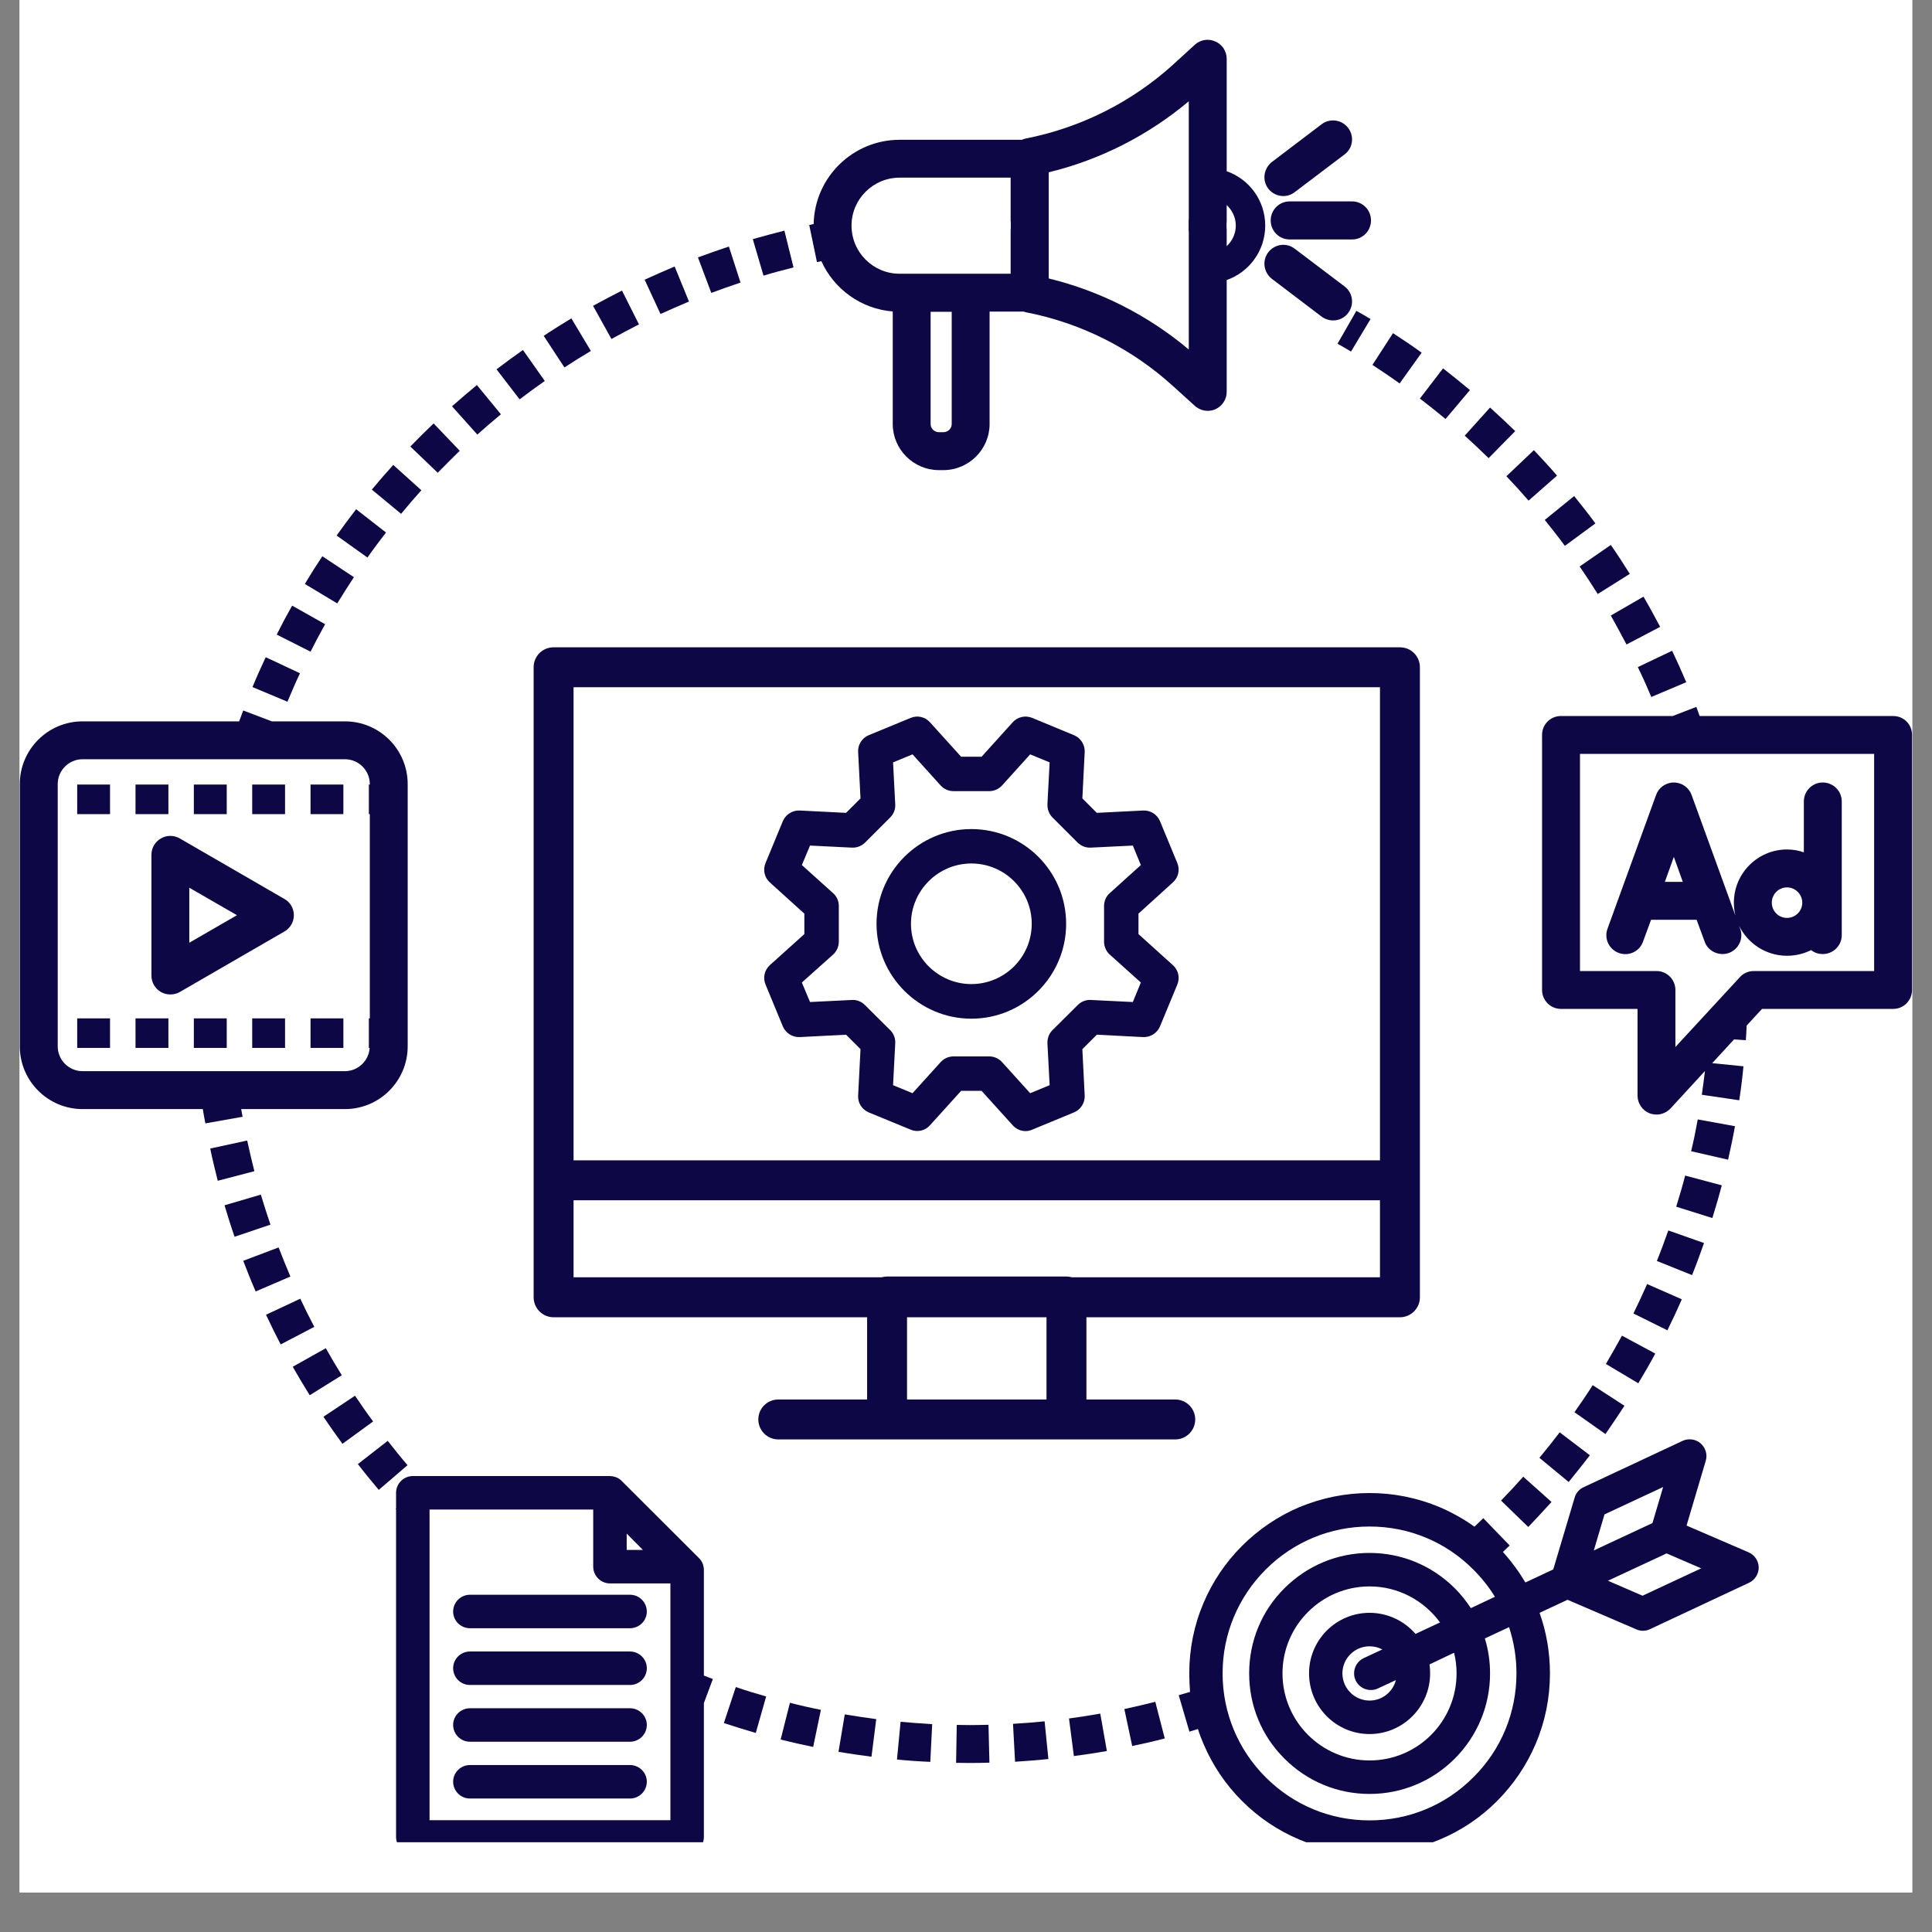 <?xml version="1.0" encoding="UTF-8"?> <svg xmlns="http://www.w3.org/2000/svg" xmlns:xlink="http://www.w3.org/1999/xlink" width="64" zoomAndPan="magnify" viewBox="0 0 48 48" height="64" preserveAspectRatio="xMidYMid meet" version="1.0"><rect x="0" y="0" width="48" height="48" fill="#808080" stroke="none"/><defs><clipPath id="0f92f21214"><path d="M 0.488 0 L 47.508 0 L 47.508 47.02 L 0.488 47.02 Z M 0.488 0 " clip-rule="nonzero"></path></clipPath><clipPath id="dfeab64dda"><path d="M 38 17 L 47.508 17 L 47.508 28 L 38 28 Z M 38 17 " clip-rule="nonzero"></path></clipPath><clipPath id="127d499024"><path d="M 29 35 L 44 35 L 44 45.77 L 29 45.77 Z M 29 35 " clip-rule="nonzero"></path></clipPath><clipPath id="56669eb004"><path d="M 20 0.953 L 32 0.953 L 32 12 L 20 12 Z M 20 0.953 " clip-rule="nonzero"></path></clipPath><clipPath id="1502bee590"><path d="M 0.488 17 L 11 17 L 11 28 L 0.488 28 Z M 0.488 17 " clip-rule="nonzero"></path></clipPath><clipPath id="9ae471d683"><path d="M 9 36 L 18 36 L 18 45.77 L 9 45.77 Z M 9 36 " clip-rule="nonzero"></path></clipPath></defs><g clip-path="url(#0f92f21214)"><path fill="#ffffff" d="M 0.488 0 L 47.512 0 L 47.512 47.02 L 0.488 47.02 Z M 0.488 0 " fill-opacity="1" fill-rule="nonzero"></path><path fill="#ffffff" d="M 0.488 0 L 47.512 0 L 47.512 47.02 L 0.488 47.02 Z M 0.488 0 " fill-opacity="1" fill-rule="nonzero"></path></g><path fill="#0d0845" d="M 31.57 5.477 C 31.57 5.738 31.781 5.949 32.039 5.949 L 33.594 5.949 C 33.852 5.949 34.062 5.738 34.062 5.477 C 34.062 5.215 33.852 5.004 33.594 5.004 L 32.039 5.004 C 31.781 5.004 31.57 5.215 31.57 5.477 Z M 31.57 5.477 " fill-opacity="1" fill-rule="nonzero"></path><path fill="#0d0845" d="M 31.883 4.871 C 31.984 4.871 32.082 4.84 32.168 4.773 L 33.406 3.836 C 33.613 3.68 33.652 3.387 33.496 3.18 C 33.34 2.973 33.043 2.93 32.836 3.086 L 31.602 4.023 C 31.395 4.184 31.352 4.477 31.508 4.684 C 31.602 4.805 31.742 4.871 31.883 4.871 Z M 31.883 4.871 " fill-opacity="1" fill-rule="nonzero"></path><path fill="#0d0845" d="M 33.406 7.117 L 32.168 6.18 C 31.961 6.02 31.668 6.062 31.508 6.27 C 31.352 6.477 31.395 6.77 31.602 6.93 L 32.836 7.867 C 32.922 7.93 33.023 7.961 33.121 7.961 C 33.266 7.961 33.406 7.898 33.496 7.773 C 33.652 7.566 33.613 7.273 33.406 7.117 Z M 33.406 7.117 " fill-opacity="1" fill-rule="nonzero"></path><g clip-path="url(#dfeab64dda)"><path fill="#0d0845" d="M 47.035 17.789 L 42.227 17.789 C 42.199 17.711 42.172 17.637 42.145 17.562 L 41.559 17.789 L 38.781 17.789 C 38.523 17.789 38.312 17.996 38.312 18.258 L 38.312 24.594 C 38.312 24.855 38.523 25.066 38.781 25.066 L 40.684 25.066 L 40.684 27.219 C 40.684 27.414 40.805 27.59 40.984 27.66 C 41.039 27.68 41.098 27.691 41.156 27.691 C 41.285 27.691 41.41 27.637 41.504 27.539 L 42.359 26.609 C 42.336 26.805 42.309 27.004 42.281 27.199 L 43.211 27.336 C 43.254 27.059 43.289 26.773 43.316 26.492 L 42.539 26.414 L 43.082 25.824 L 43.375 25.844 C 43.383 25.723 43.391 25.602 43.395 25.48 L 43.777 25.066 L 47.035 25.066 C 47.297 25.066 47.504 24.855 47.504 24.594 L 47.504 18.258 C 47.504 17.996 47.297 17.789 47.035 17.789 Z M 46.562 24.125 L 43.57 24.125 C 43.441 24.125 43.312 24.18 43.227 24.277 L 41.625 26.012 L 41.625 24.594 C 41.625 24.336 41.414 24.125 41.156 24.125 L 39.254 24.125 L 39.254 18.73 L 46.562 18.73 Z M 46.562 24.125 " fill-opacity="1" fill-rule="nonzero"></path></g><path fill="#0d0845" d="M 40.219 23.676 C 40.465 23.766 40.734 23.641 40.82 23.395 L 41.02 22.852 L 42.152 22.852 L 42.352 23.395 C 42.418 23.586 42.602 23.703 42.793 23.703 C 42.848 23.703 42.898 23.695 42.953 23.676 C 43.199 23.586 43.324 23.316 43.234 23.074 L 43.207 23 C 43.422 23.441 43.875 23.746 44.398 23.746 C 44.613 23.746 44.816 23.695 44.996 23.605 C 45.074 23.668 45.176 23.703 45.285 23.703 C 45.547 23.703 45.758 23.492 45.758 23.234 L 45.758 19.91 C 45.758 19.652 45.547 19.441 45.285 19.441 C 45.027 19.441 44.816 19.652 44.816 19.91 L 44.816 21.176 C 44.684 21.129 44.543 21.105 44.398 21.105 C 43.668 21.105 43.078 21.699 43.078 22.426 C 43.078 22.539 43.09 22.645 43.117 22.75 L 42.027 19.75 C 41.961 19.566 41.785 19.441 41.586 19.441 C 41.387 19.441 41.211 19.566 41.145 19.75 L 39.938 23.074 C 39.848 23.316 39.973 23.586 40.219 23.676 Z M 44.398 22.047 C 44.605 22.047 44.777 22.219 44.777 22.426 C 44.777 22.637 44.605 22.805 44.398 22.805 C 44.188 22.805 44.02 22.637 44.02 22.426 C 44.02 22.219 44.188 22.047 44.398 22.047 Z M 41.586 21.289 L 41.809 21.91 L 41.363 21.91 Z M 41.586 21.289 " fill-opacity="1" fill-rule="nonzero"></path><path fill="#0d0845" d="M 7.062 22.332 L 4.469 20.832 C 4.32 20.746 4.141 20.746 3.996 20.832 C 3.852 20.914 3.762 21.07 3.762 21.238 L 3.762 24.238 C 3.762 24.406 3.852 24.562 3.996 24.645 C 4.07 24.688 4.152 24.707 4.23 24.707 C 4.312 24.707 4.395 24.688 4.469 24.645 L 7.062 23.145 C 7.211 23.062 7.301 22.906 7.301 22.738 C 7.301 22.57 7.211 22.414 7.062 22.332 Z M 4.703 23.422 L 4.703 22.055 L 5.887 22.738 Z M 4.703 23.422 " fill-opacity="1" fill-rule="nonzero"></path><path fill="#0d0845" d="M 7.715 19.492 L 8.531 19.492 L 8.531 20.227 L 7.715 20.227 Z M 7.715 19.492 " fill-opacity="1" fill-rule="nonzero"></path><path fill="#0d0845" d="M 1.918 19.492 L 2.734 19.492 L 2.734 20.227 L 1.918 20.227 Z M 1.918 19.492 " fill-opacity="1" fill-rule="nonzero"></path><path fill="#0d0845" d="M 3.367 19.492 L 4.184 19.492 L 4.184 20.227 L 3.367 20.227 Z M 3.367 19.492 " fill-opacity="1" fill-rule="nonzero"></path><path fill="#0d0845" d="M 6.266 19.492 L 7.082 19.492 L 7.082 20.227 L 6.266 20.227 Z M 6.266 19.492 " fill-opacity="1" fill-rule="nonzero"></path><path fill="#0d0845" d="M 4.816 19.492 L 5.633 19.492 L 5.633 20.227 L 4.816 20.227 Z M 4.816 19.492 " fill-opacity="1" fill-rule="nonzero"></path><path fill="#0d0845" d="M 4.816 25.301 L 5.633 25.301 L 5.633 26.035 L 4.816 26.035 Z M 4.816 25.301 " fill-opacity="1" fill-rule="nonzero"></path><path fill="#0d0845" d="M 7.715 25.301 L 8.531 25.301 L 8.531 26.035 L 7.715 26.035 Z M 7.715 25.301 " fill-opacity="1" fill-rule="nonzero"></path><path fill="#0d0845" d="M 3.367 25.301 L 4.184 25.301 L 4.184 26.035 L 3.367 26.035 Z M 3.367 25.301 " fill-opacity="1" fill-rule="nonzero"></path><path fill="#0d0845" d="M 6.266 25.301 L 7.082 25.301 L 7.082 26.035 L 6.266 26.035 Z M 6.266 25.301 " fill-opacity="1" fill-rule="nonzero"></path><path fill="#0d0845" d="M 1.918 25.301 L 2.734 25.301 L 2.734 26.035 L 1.918 26.035 Z M 1.918 25.301 " fill-opacity="1" fill-rule="nonzero"></path><path fill="#0d0845" d="M 11.258 40.039 C 11.258 40.266 11.445 40.453 11.676 40.453 L 15.652 40.453 C 15.883 40.453 16.07 40.266 16.07 40.039 C 16.07 39.809 15.883 39.621 15.652 39.621 L 11.676 39.621 C 11.445 39.621 11.258 39.809 11.258 40.039 Z M 11.258 40.039 " fill-opacity="1" fill-rule="nonzero"></path><path fill="#0d0845" d="M 15.652 41.031 L 11.676 41.031 C 11.445 41.031 11.258 41.219 11.258 41.445 C 11.258 41.676 11.445 41.863 11.676 41.863 L 15.652 41.863 C 15.883 41.863 16.07 41.676 16.07 41.445 C 16.07 41.219 15.883 41.031 15.652 41.031 Z M 15.652 41.031 " fill-opacity="1" fill-rule="nonzero"></path><path fill="#0d0845" d="M 15.652 42.441 L 11.676 42.441 C 11.445 42.441 11.258 42.629 11.258 42.855 C 11.258 43.086 11.445 43.273 11.676 43.273 L 15.652 43.273 C 15.883 43.273 16.07 43.086 16.07 42.855 C 16.07 42.629 15.883 42.441 15.652 42.441 Z M 15.652 42.441 " fill-opacity="1" fill-rule="nonzero"></path><path fill="#0d0845" d="M 15.652 43.852 L 11.676 43.852 C 11.445 43.852 11.258 44.039 11.258 44.266 C 11.258 44.496 11.445 44.684 11.676 44.684 L 15.652 44.684 C 15.883 44.684 16.07 44.496 16.07 44.266 C 16.07 44.039 15.883 43.852 15.652 43.852 Z M 15.652 43.852 " fill-opacity="1" fill-rule="nonzero"></path><g clip-path="url(#127d499024)"><path fill="#0d0845" d="M 43.441 38.566 L 41.902 37.902 L 42.379 36.293 C 42.426 36.137 42.375 35.969 42.25 35.859 C 42.129 35.754 41.953 35.73 41.805 35.797 L 39.344 36.949 C 39.234 37 39.152 37.094 39.121 37.211 L 38.59 38.992 L 37.898 39.316 C 37.738 39.047 37.551 38.793 37.34 38.559 C 37.395 38.504 37.449 38.449 37.508 38.398 L 36.852 37.719 C 36.781 37.789 36.707 37.859 36.633 37.93 C 36.363 37.738 36.078 37.578 35.77 37.445 C 35.219 37.215 34.633 37.094 34.027 37.094 C 33.422 37.094 32.836 37.215 32.281 37.445 C 31.75 37.672 31.27 37.996 30.859 38.406 C 30.445 38.82 30.125 39.297 29.898 39.832 C 29.664 40.383 29.547 40.973 29.547 41.574 C 29.547 41.73 29.555 41.883 29.566 42.035 C 29.473 42.062 29.379 42.09 29.285 42.117 L 29.551 43.023 C 29.621 43 29.691 42.98 29.762 42.957 C 29.801 43.082 29.848 43.203 29.898 43.32 C 30.125 43.855 30.445 44.332 30.859 44.746 C 31.27 45.156 31.75 45.48 32.281 45.703 C 32.836 45.938 33.422 46.059 34.027 46.059 C 34.633 46.059 35.219 45.938 35.77 45.703 C 36.305 45.48 36.785 45.156 37.195 44.746 C 37.605 44.332 37.93 43.855 38.156 43.32 C 38.391 42.766 38.508 42.18 38.508 41.574 C 38.508 41.059 38.422 40.551 38.25 40.07 L 38.945 39.746 L 40.652 40.48 C 40.703 40.504 40.762 40.516 40.816 40.516 C 40.875 40.516 40.938 40.504 40.992 40.477 L 43.453 39.324 C 43.602 39.254 43.695 39.105 43.695 38.941 C 43.691 38.777 43.594 38.633 43.441 38.566 Z M 36.605 44.156 C 35.918 44.848 35 45.227 34.027 45.227 C 33.051 45.227 32.137 44.848 31.445 44.156 C 30.758 43.469 30.375 42.551 30.375 41.574 C 30.375 40.602 30.758 39.684 31.445 38.996 C 32.137 38.305 33.051 37.926 34.027 37.926 C 35 37.926 35.918 38.305 36.605 38.996 C 36.812 39.203 36.992 39.43 37.141 39.672 L 36.543 39.953 C 36.426 39.777 36.293 39.609 36.145 39.461 C 35.578 38.895 34.824 38.582 34.027 38.582 C 33.227 38.582 32.477 38.895 31.91 39.461 C 31.344 40.023 31.035 40.777 31.035 41.574 C 31.035 42.375 31.344 43.129 31.91 43.691 C 32.477 44.258 33.227 44.57 34.027 44.57 C 34.824 44.57 35.578 44.258 36.145 43.691 C 36.707 43.125 37.02 42.375 37.02 41.574 C 37.02 41.277 36.977 40.984 36.891 40.707 L 37.492 40.426 C 37.613 40.793 37.676 41.18 37.676 41.574 C 37.676 42.551 37.297 43.469 36.605 44.156 Z M 33.68 41.75 C 33.754 41.902 33.902 41.988 34.059 41.988 C 34.117 41.988 34.176 41.977 34.234 41.949 L 34.68 41.742 C 34.605 42.035 34.34 42.25 34.027 42.25 C 33.656 42.25 33.352 41.949 33.352 41.574 C 33.352 41.203 33.656 40.902 34.027 40.902 C 34.141 40.902 34.25 40.93 34.344 40.98 L 33.883 41.195 C 33.672 41.293 33.586 41.543 33.68 41.75 Z M 34.027 40.07 C 33.195 40.07 32.523 40.746 32.523 41.574 C 32.523 42.406 33.195 43.082 34.027 43.082 C 34.855 43.082 35.531 42.406 35.531 41.574 C 35.531 41.5 35.527 41.426 35.516 41.352 L 36.125 41.062 C 36.168 41.227 36.188 41.398 36.188 41.574 C 36.188 42.77 35.219 43.738 34.027 43.738 C 32.836 43.738 31.863 42.77 31.863 41.574 C 31.863 40.383 32.836 39.414 34.027 39.414 C 34.746 39.414 35.383 39.77 35.777 40.309 L 35.168 40.594 C 34.891 40.273 34.48 40.07 34.027 40.07 Z M 39.863 37.625 L 41.32 36.945 L 41.055 37.84 L 39.598 38.52 Z M 40.809 39.645 L 39.949 39.273 L 41.406 38.594 L 42.266 38.965 Z M 40.809 39.645 " fill-opacity="1" fill-rule="nonzero"></path></g><path fill="#0d0845" d="M 29.695 35.266 C 29.695 34.992 29.473 34.77 29.199 34.77 L 26.992 34.77 L 26.992 32.727 L 34.781 32.727 C 35.055 32.727 35.277 32.504 35.277 32.23 L 35.277 16.578 C 35.277 16.301 35.055 16.082 34.781 16.082 L 13.754 16.082 C 13.48 16.082 13.258 16.301 13.258 16.578 L 13.258 32.23 C 13.258 32.504 13.48 32.727 13.754 32.727 L 21.543 32.727 L 21.543 34.77 L 19.336 34.77 C 19.062 34.77 18.84 34.992 18.84 35.266 C 18.84 35.539 19.062 35.762 19.336 35.762 L 29.199 35.762 C 29.473 35.762 29.695 35.539 29.695 35.266 Z M 14.25 17.074 L 34.285 17.074 L 34.285 28.828 L 14.25 28.828 Z M 26 34.77 L 22.535 34.77 L 22.535 32.727 L 26 32.727 Z M 26.496 31.715 L 22.039 31.715 C 21.992 31.715 21.945 31.723 21.902 31.734 L 14.25 31.734 L 14.25 29.82 L 34.285 29.82 L 34.285 31.734 L 26.633 31.734 C 26.59 31.723 26.543 31.715 26.496 31.715 Z M 26.496 31.715 " fill-opacity="1" fill-rule="nonzero"></path><path fill="#0d0845" d="M 8.793 14.34 L 8.008 13.82 C 7.859 14.043 7.711 14.277 7.574 14.508 L 8.379 14.992 C 8.512 14.773 8.652 14.555 8.793 14.34 Z M 8.793 14.34 " fill-opacity="1" fill-rule="nonzero"></path><path fill="#0d0845" d="M 11.422 11.199 L 10.773 10.52 C 10.578 10.707 10.383 10.898 10.195 11.094 L 10.875 11.746 C 11.055 11.562 11.238 11.379 11.422 11.199 Z M 11.422 11.199 " fill-opacity="1" fill-rule="nonzero"></path><path fill="#0d0845" d="M 12.445 10.293 L 11.848 9.566 C 11.641 9.738 11.434 9.914 11.23 10.094 L 11.859 10.797 C 12.051 10.625 12.246 10.457 12.445 10.293 Z M 12.445 10.293 " fill-opacity="1" fill-rule="nonzero"></path><path fill="#0d0845" d="M 7.453 16.727 L 6.602 16.328 C 6.488 16.57 6.375 16.82 6.273 17.07 L 7.141 17.434 C 7.242 17.195 7.344 16.957 7.453 16.727 Z M 7.453 16.727 " fill-opacity="1" fill-rule="nonzero"></path><path fill="#0d0845" d="M 10.469 12.18 L 9.77 11.551 C 9.59 11.75 9.41 11.957 9.238 12.164 L 9.965 12.766 C 10.129 12.566 10.297 12.371 10.469 12.18 Z M 10.469 12.18 " fill-opacity="1" fill-rule="nonzero"></path><path fill="#0d0845" d="M 8.078 15.508 L 7.258 15.047 C 7.125 15.281 6.996 15.523 6.875 15.766 L 7.715 16.191 C 7.832 15.961 7.953 15.73 8.078 15.508 Z M 8.078 15.508 " fill-opacity="1" fill-rule="nonzero"></path><path fill="#0d0845" d="M 17.117 7.492 L 16.762 6.621 C 16.512 6.727 16.262 6.836 16.016 6.949 L 16.41 7.801 C 16.645 7.695 16.883 7.59 17.117 7.492 Z M 17.117 7.492 " fill-opacity="1" fill-rule="nonzero"></path><path fill="#0d0845" d="M 19.715 6.645 L 19.488 5.73 C 19.227 5.797 18.965 5.867 18.703 5.941 L 18.969 6.848 C 19.215 6.773 19.465 6.707 19.715 6.645 Z M 19.715 6.645 " fill-opacity="1" fill-rule="nonzero"></path><path fill="#0d0845" d="M 15.875 8.059 L 15.453 7.219 C 15.211 7.34 14.973 7.469 14.734 7.598 L 15.191 8.422 C 15.418 8.297 15.648 8.176 15.875 8.059 Z M 15.875 8.059 " fill-opacity="1" fill-rule="nonzero"></path><path fill="#0d0845" d="M 9.59 13.23 L 8.848 12.652 C 8.684 12.863 8.52 13.086 8.363 13.305 L 9.129 13.852 C 9.277 13.641 9.434 13.434 9.59 13.23 Z M 9.59 13.23 " fill-opacity="1" fill-rule="nonzero"></path><path fill="#0d0845" d="M 18.398 7.02 L 18.109 6.125 C 17.852 6.211 17.594 6.301 17.34 6.395 L 17.672 7.277 C 17.91 7.188 18.156 7.102 18.398 7.02 Z M 18.398 7.02 " fill-opacity="1" fill-rule="nonzero"></path><path fill="#0d0845" d="M 13.535 9.465 L 12.992 8.695 C 12.77 8.852 12.551 9.012 12.336 9.176 L 12.91 9.922 C 13.113 9.766 13.324 9.613 13.535 9.465 Z M 13.535 9.465 " fill-opacity="1" fill-rule="nonzero"></path><path fill="#0d0845" d="M 14.68 8.719 L 14.195 7.91 C 13.965 8.051 13.73 8.195 13.508 8.344 L 14.023 9.129 C 14.238 8.988 14.457 8.852 14.68 8.719 Z M 14.68 8.719 " fill-opacity="1" fill-rule="nonzero"></path><g clip-path="url(#56669eb004)"><path fill="#0d0845" d="M 20.406 6.488 C 20.719 7.18 21.391 7.676 22.18 7.738 L 22.18 10.535 C 22.18 11.164 22.695 11.68 23.328 11.68 L 23.438 11.68 C 24.07 11.68 24.586 11.164 24.586 10.535 L 24.586 7.742 L 25.438 7.742 C 25.453 7.75 25.473 7.754 25.488 7.758 C 26.852 8.023 28.113 8.656 29.141 9.59 L 29.688 10.086 C 29.777 10.164 29.891 10.207 30.004 10.207 C 30.07 10.207 30.137 10.195 30.195 10.168 C 30.367 10.09 30.477 9.922 30.477 9.738 L 30.477 6.957 C 31.035 6.762 31.434 6.23 31.434 5.605 C 31.434 4.98 31.035 4.449 30.477 4.254 L 30.477 1.461 C 30.477 1.273 30.367 1.105 30.195 1.031 C 30.027 0.953 29.828 0.984 29.688 1.109 L 29.141 1.609 C 28.113 2.539 26.852 3.172 25.488 3.441 C 25.457 3.445 25.422 3.457 25.391 3.473 L 22.352 3.473 C 21.188 3.473 20.238 4.406 20.215 5.566 C 20.18 5.574 20.141 5.582 20.105 5.59 L 20.297 6.512 C 20.336 6.504 20.371 6.496 20.406 6.488 Z M 30.473 5.539 C 30.477 5.52 30.477 5.5 30.477 5.48 L 30.477 5.094 C 30.613 5.223 30.703 5.402 30.703 5.605 C 30.703 5.809 30.613 5.988 30.477 6.117 L 30.477 5.719 C 30.477 5.699 30.477 5.68 30.473 5.66 Z M 26.055 5.719 L 26.055 4.281 C 27.336 3.969 28.527 3.363 29.535 2.516 L 29.535 5.422 C 29.535 5.441 29.531 5.461 29.531 5.48 L 29.531 5.719 C 29.531 5.738 29.535 5.754 29.535 5.773 L 29.535 8.684 C 28.527 7.836 27.336 7.23 26.055 6.918 Z M 23.645 10.535 C 23.645 10.648 23.551 10.738 23.438 10.738 L 23.328 10.738 C 23.215 10.738 23.121 10.648 23.121 10.535 L 23.121 7.746 L 23.645 7.746 Z M 22.352 4.414 L 25.109 4.414 L 25.109 5.48 C 25.109 5.496 25.109 5.508 25.113 5.523 L 25.113 5.672 C 25.109 5.688 25.109 5.703 25.109 5.719 L 25.109 6.801 L 22.352 6.801 C 21.691 6.801 21.156 6.266 21.156 5.605 C 21.156 4.949 21.691 4.414 22.352 4.414 Z M 22.352 4.414 " fill-opacity="1" fill-rule="nonzero"></path></g><path fill="#0d0845" d="M 6.141 28.336 L 5.223 28.535 C 5.277 28.801 5.344 29.07 5.41 29.336 L 6.32 29.098 C 6.258 28.848 6.195 28.59 6.141 28.336 Z M 6.141 28.336 " fill-opacity="1" fill-rule="nonzero"></path><path fill="#0d0845" d="M 7.461 32.266 L 6.609 32.664 C 6.723 32.91 6.848 33.16 6.973 33.402 L 7.809 32.965 C 7.688 32.738 7.57 32.5 7.461 32.266 Z M 7.461 32.266 " fill-opacity="1" fill-rule="nonzero"></path><path fill="#0d0845" d="M 6.48 29.68 L 5.578 29.945 C 5.656 30.207 5.738 30.469 5.828 30.727 L 6.719 30.426 C 6.637 30.18 6.555 29.93 6.48 29.68 Z M 6.48 29.68 " fill-opacity="1" fill-rule="nonzero"></path><path fill="#0d0845" d="M 6.922 30.992 L 6.043 31.324 C 6.141 31.578 6.242 31.836 6.352 32.086 L 7.215 31.715 C 7.113 31.477 7.016 31.234 6.922 30.992 Z M 6.922 30.992 " fill-opacity="1" fill-rule="nonzero"></path><path fill="#0d0845" d="M 8.82 34.676 L 8.035 35.199 C 8.188 35.426 8.348 35.652 8.508 35.871 L 9.27 35.316 C 9.113 35.105 8.965 34.891 8.82 34.676 Z M 8.82 34.676 " fill-opacity="1" fill-rule="nonzero"></path><path fill="#0d0845" d="M 9.633 35.797 L 8.891 36.375 C 9.059 36.594 9.234 36.805 9.41 37.016 L 10.125 36.402 C 9.957 36.207 9.793 36 9.633 35.797 Z M 9.633 35.797 " fill-opacity="1" fill-rule="nonzero"></path><path fill="#0d0845" d="M 8.094 33.496 L 7.273 33.957 C 7.41 34.195 7.551 34.434 7.695 34.664 L 8.492 34.168 C 8.355 33.949 8.223 33.723 8.094 33.496 Z M 8.094 33.496 " fill-opacity="1" fill-rule="nonzero"></path><g clip-path="url(#1502bee590)"><path fill="#0d0845" d="M 5.992 27.555 L 8.57 27.555 C 9.43 27.555 10.129 26.855 10.129 25.996 L 10.129 19.48 C 10.129 18.621 9.43 17.922 8.57 17.922 L 6.754 17.922 L 6.043 17.652 C 6.008 17.742 5.977 17.832 5.941 17.922 L 2.051 17.922 C 1.191 17.922 0.492 18.621 0.492 19.48 L 0.492 25.996 C 0.492 26.855 1.191 27.555 2.051 27.555 L 5.039 27.555 C 5.059 27.676 5.078 27.793 5.102 27.91 L 6.027 27.746 C 6.016 27.684 6.004 27.621 5.992 27.555 Z M 2.051 26.613 C 1.711 26.613 1.434 26.336 1.434 25.996 L 1.434 19.48 C 1.434 19.141 1.711 18.863 2.051 18.863 L 8.57 18.863 C 8.91 18.863 9.188 19.141 9.188 19.48 L 9.188 19.492 L 9.164 19.492 L 9.164 20.227 L 9.188 20.227 L 9.188 25.301 L 9.164 25.301 L 9.164 26.035 L 9.184 26.035 C 9.164 26.355 8.895 26.613 8.566 26.613 Z M 2.051 26.613 " fill-opacity="1" fill-rule="nonzero"></path></g><path fill="#0d0845" d="M 24.109 42.859 C 23.996 42.859 23.883 42.855 23.77 42.855 L 23.754 43.797 C 23.871 43.797 23.992 43.801 24.109 43.801 C 24.266 43.801 24.426 43.797 24.582 43.793 L 24.559 42.852 C 24.41 42.855 24.258 42.859 24.109 42.859 Z M 24.109 42.859 " fill-opacity="1" fill-rule="nonzero"></path><path fill="#0d0845" d="M 27.934 42.461 L 28.129 43.379 C 28.398 43.324 28.668 43.262 28.938 43.191 L 28.703 42.281 C 28.449 42.344 28.188 42.406 27.934 42.461 Z M 27.934 42.461 " fill-opacity="1" fill-rule="nonzero"></path><path fill="#0d0845" d="M 26.559 42.695 L 26.68 43.629 C 26.953 43.594 27.23 43.551 27.5 43.504 L 27.336 42.574 C 27.078 42.621 26.816 42.66 26.559 42.695 Z M 26.559 42.695 " fill-opacity="1" fill-rule="nonzero"></path><path fill="#0d0845" d="M 20.832 43.523 C 21.102 43.57 21.379 43.609 21.652 43.645 L 21.77 42.711 C 21.512 42.676 21.246 42.637 20.988 42.594 Z M 20.832 43.523 " fill-opacity="1" fill-rule="nonzero"></path><path fill="#0d0845" d="M 22.285 43.715 C 22.559 43.742 22.84 43.762 23.113 43.773 L 23.16 42.836 C 22.898 42.82 22.637 42.801 22.375 42.777 Z M 22.285 43.715 " fill-opacity="1" fill-rule="nonzero"></path><path fill="#0d0845" d="M 19.395 43.219 C 19.66 43.285 19.934 43.348 20.203 43.402 L 20.395 42.48 C 20.137 42.43 19.879 42.371 19.625 42.305 Z M 19.395 43.219 " fill-opacity="1" fill-rule="nonzero"></path><path fill="#0d0845" d="M 25.168 42.828 L 25.219 43.77 C 25.496 43.754 25.773 43.73 26.047 43.703 L 25.953 42.766 C 25.691 42.793 25.43 42.812 25.168 42.828 Z M 25.168 42.828 " fill-opacity="1" fill-rule="nonzero"></path><path fill="#0d0845" d="M 17.984 42.809 C 18.246 42.895 18.512 42.977 18.777 43.055 L 19.035 42.148 C 18.785 42.078 18.531 42 18.281 41.914 Z M 17.984 42.809 " fill-opacity="1" fill-rule="nonzero"></path><g clip-path="url(#9ae471d683)"><path fill="#0d0845" d="M 17.488 39.008 C 17.488 38.895 17.445 38.789 17.367 38.711 L 15.449 36.797 C 15.441 36.789 15.438 36.785 15.43 36.777 C 15.43 36.777 15.426 36.773 15.426 36.773 C 15.418 36.77 15.41 36.762 15.406 36.758 C 15.406 36.758 15.402 36.758 15.402 36.754 C 15.395 36.75 15.387 36.746 15.383 36.742 C 15.379 36.738 15.375 36.738 15.375 36.738 C 15.367 36.73 15.359 36.727 15.355 36.723 C 15.352 36.723 15.352 36.723 15.352 36.723 C 15.344 36.719 15.336 36.715 15.328 36.711 C 15.324 36.711 15.324 36.711 15.32 36.707 C 15.312 36.703 15.305 36.703 15.297 36.699 C 15.289 36.695 15.277 36.691 15.27 36.691 C 15.27 36.691 15.266 36.688 15.266 36.688 C 15.258 36.688 15.246 36.684 15.238 36.684 C 15.23 36.68 15.219 36.68 15.211 36.676 C 15.207 36.676 15.207 36.676 15.203 36.676 C 15.195 36.676 15.188 36.676 15.18 36.676 C 15.18 36.676 15.18 36.676 15.176 36.676 C 15.172 36.676 15.164 36.672 15.156 36.672 L 10.258 36.672 C 10.027 36.672 9.84 36.859 9.84 37.09 L 9.84 37.477 L 9.828 37.488 C 9.832 37.492 9.836 37.496 9.84 37.5 L 9.84 45.637 C 9.84 45.867 10.027 46.055 10.258 46.055 L 17.07 46.055 C 17.301 46.055 17.488 45.867 17.488 45.637 L 17.488 42.312 L 17.711 41.715 C 17.637 41.688 17.562 41.656 17.488 41.629 Z M 15.57 38.102 L 15.973 38.508 L 15.57 38.508 Z M 16.656 45.223 L 10.672 45.223 L 10.672 37.504 L 14.738 37.504 L 14.738 38.922 C 14.738 39.152 14.926 39.34 15.156 39.34 L 16.656 39.34 Z M 16.656 45.223 " fill-opacity="1" fill-rule="nonzero"></path></g><path fill="#0d0845" d="M 41.164 31.328 L 42.039 31.68 C 42.145 31.418 42.242 31.148 42.336 30.883 L 41.449 30.57 C 41.359 30.824 41.266 31.078 41.164 31.328 Z M 41.164 31.328 " fill-opacity="1" fill-rule="nonzero"></path><path fill="#0d0845" d="M 39.898 33.887 L 40.703 34.367 C 40.848 34.125 40.992 33.879 41.125 33.629 L 40.297 33.184 C 40.168 33.418 40.035 33.656 39.898 33.887 Z M 39.898 33.887 " fill-opacity="1" fill-rule="nonzero"></path><path fill="#0d0845" d="M 40.582 32.633 L 41.426 33.051 C 41.551 32.797 41.672 32.539 41.785 32.281 L 40.922 31.902 C 40.816 32.145 40.699 32.391 40.582 32.633 Z M 40.582 32.633 " fill-opacity="1" fill-rule="nonzero"></path><path fill="#0d0845" d="M 41.645 29.98 L 42.543 30.262 C 42.625 29.996 42.707 29.719 42.777 29.449 L 41.867 29.207 C 41.801 29.465 41.723 29.727 41.645 29.98 Z M 41.645 29.98 " fill-opacity="1" fill-rule="nonzero"></path><path fill="#0d0845" d="M 43.105 27.98 L 42.18 27.812 C 42.133 28.074 42.078 28.344 42.016 28.602 L 42.934 28.812 C 42.996 28.539 43.055 28.258 43.105 27.98 Z M 43.105 27.98 " fill-opacity="1" fill-rule="nonzero"></path><path fill="#0d0845" d="M 39.117 35.086 L 39.887 35.629 C 40.047 35.398 40.207 35.16 40.359 34.926 L 39.57 34.414 C 39.426 34.641 39.273 34.867 39.117 35.086 Z M 39.117 35.086 " fill-opacity="1" fill-rule="nonzero"></path><path fill="#0d0845" d="M 38.246 36.219 L 38.973 36.82 C 39.152 36.602 39.328 36.379 39.5 36.156 L 38.75 35.586 C 38.59 35.797 38.418 36.012 38.246 36.219 Z M 38.246 36.219 " fill-opacity="1" fill-rule="nonzero"></path><path fill="#0d0845" d="M 37.293 37.281 L 37.969 37.938 C 38.164 37.734 38.359 37.523 38.547 37.316 L 37.844 36.688 C 37.664 36.891 37.48 37.09 37.293 37.281 Z M 37.293 37.281 " fill-opacity="1" fill-rule="nonzero"></path><path fill="#0d0845" d="M 34.051 7.926 C 33.934 7.855 33.816 7.789 33.699 7.723 L 33.23 8.539 C 33.344 8.602 33.453 8.668 33.566 8.734 Z M 34.051 7.926 " fill-opacity="1" fill-rule="nonzero"></path><path fill="#0d0845" d="M 39.695 14.758 L 40.492 14.258 C 40.34 14.016 40.184 13.773 40.02 13.539 L 39.246 14.074 C 39.398 14.297 39.551 14.527 39.695 14.758 Z M 39.695 14.758 " fill-opacity="1" fill-rule="nonzero"></path><path fill="#0d0845" d="M 40.41 16.012 L 41.246 15.574 C 41.113 15.324 40.977 15.07 40.832 14.824 L 40.02 15.293 C 40.152 15.531 40.285 15.77 40.41 16.012 Z M 40.41 16.012 " fill-opacity="1" fill-rule="nonzero"></path><path fill="#0d0845" d="M 38.879 13.562 L 39.637 13.004 C 39.469 12.773 39.289 12.547 39.109 12.324 L 38.379 12.918 C 38.551 13.129 38.719 13.344 38.879 13.562 Z M 38.879 13.562 " fill-opacity="1" fill-rule="nonzero"></path><path fill="#0d0845" d="M 41.027 17.316 L 41.895 16.949 C 41.785 16.688 41.664 16.422 41.543 16.168 L 40.691 16.574 C 40.809 16.816 40.922 17.066 41.027 17.316 Z M 41.027 17.316 " fill-opacity="1" fill-rule="nonzero"></path><path fill="#0d0845" d="M 35.914 10.41 L 36.52 9.691 C 36.301 9.508 36.078 9.328 35.852 9.152 L 35.277 9.902 C 35.492 10.066 35.707 10.238 35.914 10.41 Z M 35.914 10.41 " fill-opacity="1" fill-rule="nonzero"></path><path fill="#0d0845" d="M 36.984 11.383 L 37.645 10.711 C 37.441 10.512 37.23 10.316 37.02 10.125 L 36.391 10.824 C 36.59 11.004 36.793 11.195 36.984 11.383 Z M 36.984 11.383 " fill-opacity="1" fill-rule="nonzero"></path><path fill="#0d0845" d="M 35.32 8.762 C 35.09 8.594 34.848 8.434 34.609 8.277 L 34.098 9.066 C 34.324 9.215 34.551 9.367 34.773 9.527 Z M 35.32 8.762 " fill-opacity="1" fill-rule="nonzero"></path><path fill="#0d0845" d="M 37.977 12.438 L 38.684 11.816 C 38.5 11.602 38.305 11.391 38.109 11.184 L 37.426 11.832 C 37.613 12.027 37.797 12.23 37.977 12.438 Z M 37.977 12.438 " fill-opacity="1" fill-rule="nonzero"></path><path fill="#0d0845" d="M 29.141 21.922 C 29.277 21.801 29.32 21.609 29.25 21.441 L 28.82 20.402 C 28.75 20.234 28.582 20.129 28.402 20.137 L 27.25 20.195 L 26.891 19.836 L 26.949 18.684 C 26.957 18.504 26.852 18.336 26.684 18.266 L 25.645 17.836 C 25.477 17.766 25.281 17.809 25.16 17.945 L 24.387 18.801 L 23.879 18.801 L 23.105 17.945 C 22.984 17.809 22.793 17.766 22.625 17.836 L 21.582 18.266 C 21.414 18.336 21.309 18.504 21.32 18.684 L 21.379 19.836 L 21.02 20.195 L 19.867 20.137 C 19.688 20.129 19.52 20.234 19.449 20.402 L 19.02 21.441 C 18.949 21.609 18.992 21.801 19.125 21.922 L 19.984 22.699 L 19.984 23.207 L 19.125 23.98 C 18.992 24.102 18.949 24.293 19.02 24.461 L 19.449 25.5 C 19.52 25.668 19.688 25.773 19.867 25.766 L 21.02 25.707 L 21.379 26.066 L 21.32 27.219 C 21.309 27.398 21.414 27.566 21.582 27.637 L 22.625 28.066 C 22.793 28.137 22.984 28.094 23.105 27.957 L 23.879 27.102 L 24.387 27.102 L 25.16 27.957 C 25.246 28.051 25.359 28.102 25.48 28.102 C 25.535 28.102 25.59 28.09 25.645 28.066 L 26.684 27.637 C 26.852 27.566 26.957 27.398 26.949 27.219 L 26.891 26.066 L 27.25 25.707 L 28.402 25.766 C 28.582 25.773 28.75 25.668 28.82 25.5 L 29.25 24.461 C 29.32 24.293 29.277 24.102 29.141 23.98 L 28.285 23.207 L 28.285 22.699 Z M 27.57 23.715 L 28.344 24.41 L 28.145 24.895 L 27.102 24.844 C 26.98 24.836 26.863 24.883 26.777 24.969 L 26.148 25.594 C 26.062 25.68 26.02 25.797 26.023 25.918 L 26.078 26.961 L 25.594 27.16 L 24.895 26.387 C 24.812 26.297 24.699 26.246 24.578 26.246 L 23.688 26.246 C 23.57 26.246 23.453 26.297 23.371 26.387 L 22.672 27.16 L 22.188 26.961 L 22.242 25.918 C 22.25 25.797 22.203 25.68 22.117 25.594 L 21.488 24.969 C 21.402 24.883 21.285 24.836 21.164 24.844 L 20.125 24.895 L 19.922 24.41 L 20.699 23.715 C 20.789 23.633 20.84 23.516 20.84 23.395 L 20.84 22.508 C 20.84 22.387 20.789 22.27 20.699 22.191 L 19.922 21.492 L 20.125 21.008 L 21.164 21.059 C 21.285 21.066 21.402 21.02 21.488 20.938 L 22.117 20.309 C 22.203 20.223 22.25 20.105 22.242 19.984 L 22.188 18.941 L 22.672 18.742 L 23.371 19.516 C 23.453 19.605 23.57 19.656 23.688 19.656 L 24.578 19.656 C 24.699 19.656 24.812 19.605 24.895 19.516 L 25.594 18.742 L 26.078 18.941 L 26.023 19.984 C 26.02 20.105 26.062 20.223 26.148 20.309 L 26.777 20.938 C 26.863 21.02 26.98 21.066 27.102 21.059 L 28.145 21.008 L 28.344 21.492 L 27.57 22.191 C 27.48 22.27 27.43 22.387 27.43 22.508 L 27.43 23.395 C 27.43 23.516 27.48 23.633 27.57 23.715 Z M 27.57 23.715 " fill-opacity="1" fill-rule="nonzero"></path><path fill="#0d0845" d="M 24.133 20.598 C 22.836 20.598 21.777 21.652 21.777 22.953 C 21.777 24.25 22.836 25.309 24.133 25.309 C 25.434 25.309 26.488 24.25 26.488 22.953 C 26.488 21.652 25.434 20.598 24.133 20.598 Z M 24.133 24.449 C 23.309 24.449 22.633 23.777 22.633 22.953 C 22.633 22.125 23.309 21.453 24.133 21.453 C 24.961 21.453 25.633 22.125 25.633 22.953 C 25.633 23.777 24.961 24.449 24.133 24.449 Z M 24.133 24.449 " fill-opacity="1" fill-rule="nonzero"></path></svg> 